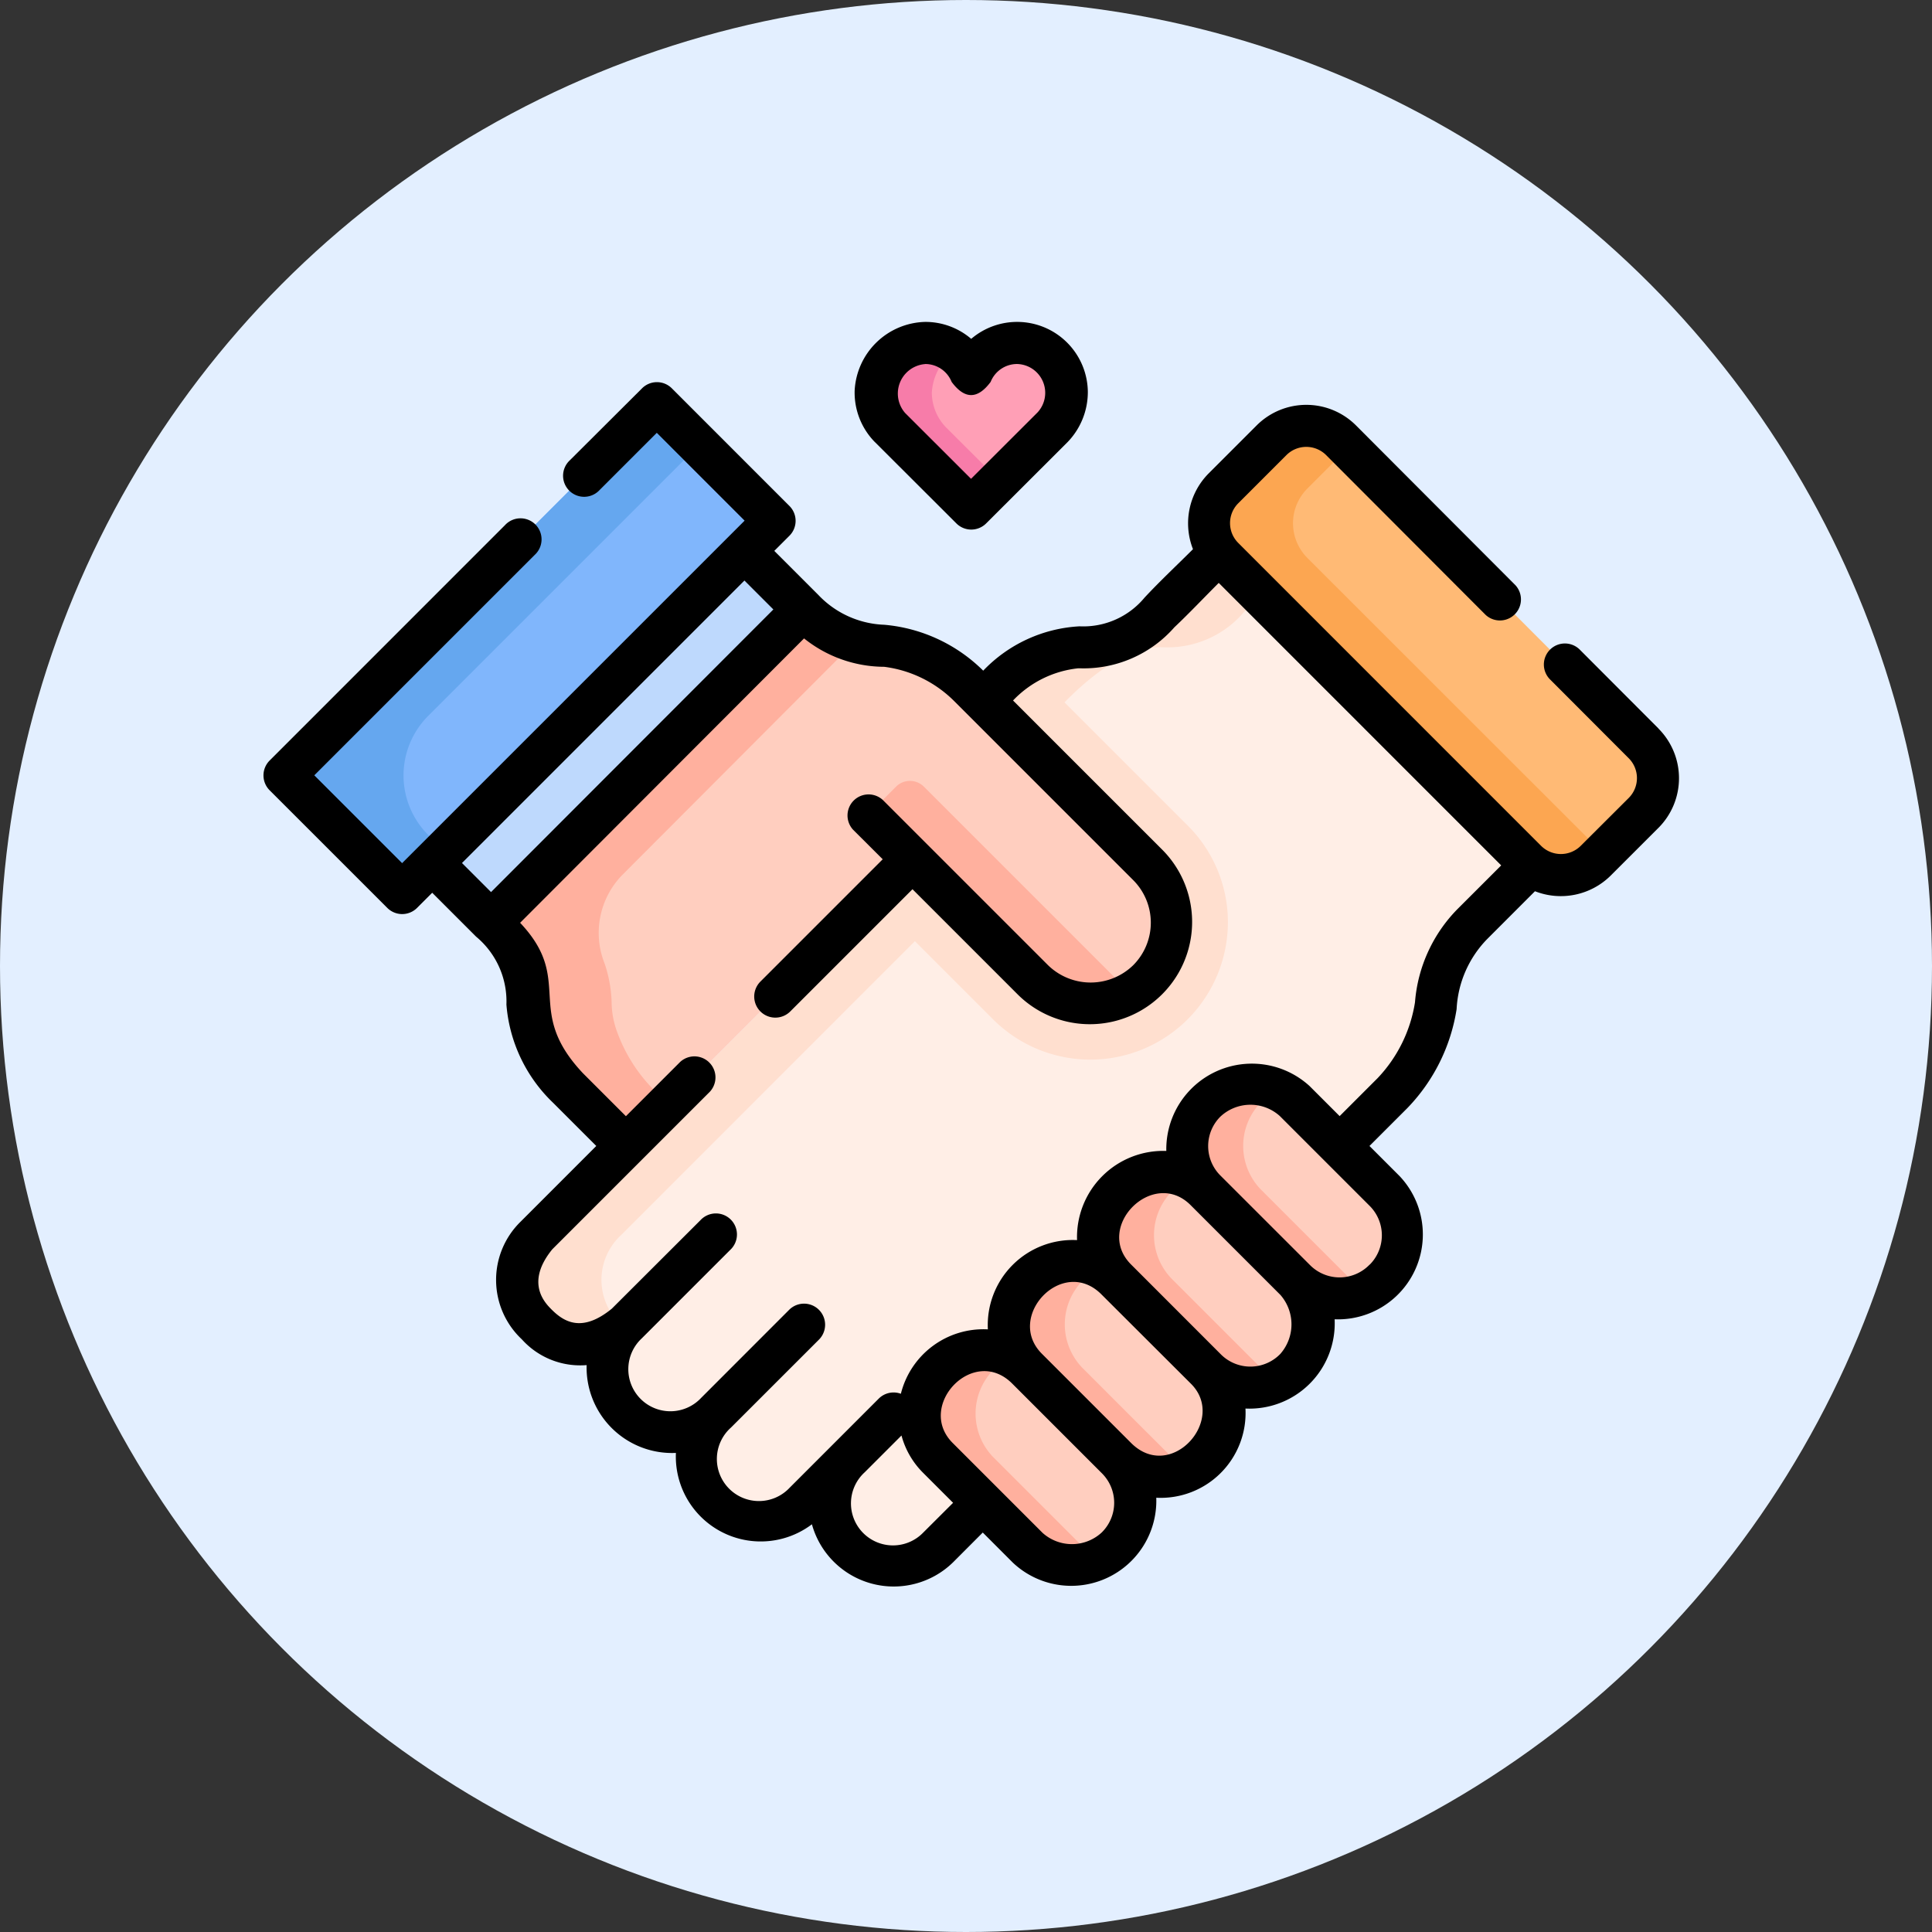 <svg xmlns="http://www.w3.org/2000/svg" width="66" height="66" viewBox="0 0 66 66"><rect x="0" y="0" width="66" height="66" fill="#333333" stroke="none"/><g data-name="Group 12699" transform="translate(-140 -2153)"><circle data-name="Ellipse 526" cx="33" cy="33" r="33" transform="translate(140 2153)" style="fill:#e3efff"></circle><path data-name="Path 18279" d="m125.11 119.964-2 2a4.379 4.379 0 0 0-1.251 2.791 5.532 5.532 0 0 1-1.476 2.982l-15.526 15.526a2.155 2.155 0 1 1-3.047-3.048l-1.524 1.525a2.155 2.155 0 0 1-3.047-3.048 2.155 2.155 0 1 1-3.047-3.047 2.056 2.056 0 0 1-3.047 0 2.079 2.079 0 0 1 0-3.047l11.481-11.481 1.355-1.355-1.524-1.524 3.924-3.925a8.635 8.635 0 0 1 1.491-1.219 3.246 3.246 0 0 1 1.8-.578 3.424 3.424 0 0 0 2.759-1.206l2.01-2.009z" transform="translate(67.189 2062.599)" style="fill:#ffeee6"></path><path data-name="Path 18280" d="M115.308 111.307a3.424 3.424 0 0 1-2.759 1.206c-1.195-.052-2.45.954-3.293 1.8l-3.924 3.925 1.524 1.524L94.022 132.6a2.079 2.079 0 0 0 0 3.047c.026.026.052.052.079.076a2.028 2.028 0 0 1-2.953-.076 2.079 2.079 0 0 1 0-3.047l12.836-12.836-1.524-1.524 3.924-3.925c.842-.842 2.1-1.848 3.293-1.8a3.424 3.424 0 0 0 2.759-1.206l2.01-2.009 1.437 1.437z" transform="translate(67.189 2062.599)" style="fill:#ffdfcf"></path><path data-name="Path 18281" d="m128.24 384.3.094-.076-.076.093z" transform="translate(33.049 1814.014)" style="fill:#ffeee6"></path><path data-name="Path 18282" d="m160.12 416.1.086-.07a2.461 2.461 0 0 0-.067.084z" transform="translate(4.224 1785.261)" style="fill:#ffeee6"></path><path data-name="Path 18283" d="m350.286 78.764 1.638-1.638a1.676 1.676 0 0 0 0-2.369L341.587 64.4a1.676 1.676 0 0 0-2.372 0l-1.647 1.647a1.676 1.676 0 0 0 0 2.37l10.348 10.349a1.676 1.676 0 0 0 2.37-.002z" transform="translate(-155.776 2103.641)" style="fill:#ffba75"></path><path data-name="Path 18284" d="m350.538 78.512-.252.252a1.677 1.677 0 0 1-2.371 0l-10.347-10.348a1.677 1.677 0 0 1 0-2.371l1.647-1.647a1.677 1.677 0 0 1 2.372 0l.251.251-1.4 1.4a1.677 1.677 0 0 0 0 2.371z" transform="translate(-155.776 2103.64)" style="fill:#fca651"></path><path data-name="Path 18285" d="m335.99 304.809.025-.025a2.138 2.138 0 0 0 0-3.023l-3.072-3.072a2.138 2.138 0 0 0-3.023 0l-.025.025a2.138 2.138 0 0 0 0 3.023l3.072 3.072a2.137 2.137 0 0 0 3.023 0z" transform="translate(-148.716 1891.923)" style="fill:#ffcebf"></path><path data-name="Path 18286" d="M335.436 305.215a2.14 2.14 0 0 1-2.47-.4l-3.072-3.072a2.137 2.137 0 0 1 0-3.022l.025-.025a2.137 2.137 0 0 1 2.469-.4 2.1 2.1 0 0 0-.553.4l-.025.025a2.137 2.137 0 0 0 0 3.022l3.072 3.072a2.115 2.115 0 0 0 .554.4z" transform="translate(-148.715 1891.915)" style="fill:#ffb09e"></path><path data-name="Path 18287" d="m304.188 336.612.025-.025a2.138 2.138 0 0 0 0-3.023l-3.072-3.072a2.138 2.138 0 0 0-3.023 0l-.025.025a2.138 2.138 0 0 0 0 3.023l3.072 3.072a2.138 2.138 0 0 0 3.023 0z" transform="translate(-119.961 1863.166)" style="fill:#ffcebf"></path><path data-name="Path 18288" d="M303.636 337.015a2.14 2.14 0 0 1-2.47-.4l-3.072-3.072a2.137 2.137 0 0 1 0-3.022l.025-.025a2.137 2.137 0 0 1 2.469-.4 2.1 2.1 0 0 0-.553.4l-.025.025a2.137 2.137 0 0 0 0 3.022l3.072 3.072a2.115 2.115 0 0 0 .554.4z" transform="translate(-119.962 1863.163)" style="fill:#ffb09e"></path><path data-name="Path 18289" d="m272.386 368.413.025-.025a2.138 2.138 0 0 0 0-3.023l-3.072-3.072a2.138 2.138 0 0 0-3.023 0l-.025.025a2.138 2.138 0 0 0 0 3.023l3.072 3.072a2.138 2.138 0 0 0 3.023 0z" transform="translate(-91.207 1834.413)" style="fill:#ffcebf"></path><path data-name="Path 18290" d="M271.835 368.815a2.136 2.136 0 0 1-2.469-.4l-3.072-3.071a2.138 2.138 0 0 1 0-3.023l.025-.025a2.137 2.137 0 0 1 2.469-.4 2.1 2.1 0 0 0-.553.4l-.025.025a2.138 2.138 0 0 0 0 3.023l3.072 3.071a2.126 2.126 0 0 0 .553.4z" transform="translate(-91.209 1834.41)" style="fill:#ffb09e"></path><path data-name="Path 18291" d="m240.584 400.215.025-.025a2.138 2.138 0 0 0 0-3.023l-3.072-3.072a2.138 2.138 0 0 0-3.023 0l-.025.025a2.138 2.138 0 0 0 0 3.023l3.072 3.072a2.138 2.138 0 0 0 3.023 0z" transform="translate(-62.452 1805.659)" style="fill:#ffcebf"></path><path data-name="Path 18292" d="M240.035 400.616a2.137 2.137 0 0 1-2.469-.4l-3.072-3.072a2.138 2.138 0 0 1 0-3.023l.024-.024a2.137 2.137 0 0 1 2.47-.4 2.115 2.115 0 0 0-.554.4l-.024.024a2.138 2.138 0 0 0 0 3.023l3.072 3.072a2.145 2.145 0 0 0 .553.4z" transform="translate(-62.457 1805.657)" style="fill:#ffb09e"></path><path data-name="Path 18293" d="M227.769 157.725a4.7 4.7 0 0 1-8.008 3.319l-2.767-2.767-1.355-1.356 1.355-1.355-1.524-1.524 3.924-3.925a8.635 8.635 0 0 1 1.491-1.219l5.509 5.509a4.661 4.661 0 0 1 1.375 3.318z" transform="translate(-45.822 2026.793)" style="fill:#ffdfcf"></path><path data-name="Path 18294" d="m85.795 147.7-1.978-1.978a5.455 5.455 0 0 1-1.2-1.934 2.989 2.989 0 0 1-.181-.946 3.577 3.577 0 0 0-1.241-2.792l10.651-10.68a3.9 3.9 0 0 0 2.765 1.241 4.771 4.771 0 0 1 2.907 1.384l6.111 6.111a2.775 2.775 0 1 1-3.924 3.925l-4.121-4.121z" transform="translate(75.589 2044.45)" style="fill:#ffcebf"></path><path data-name="Path 18295" d="m93.625 130.464-7.949 7.966a2.833 2.833 0 0 0-.611 3.036 4.476 4.476 0 0 1 .24 1.372 2.989 2.989 0 0 0 .181.946 5.455 5.455 0 0 0 1.2 1.934l.54.54-1.433 1.442-1.978-1.978a5.455 5.455 0 0 1-1.2-1.934 2.989 2.989 0 0 1-.181-.946 3.577 3.577 0 0 0-1.241-2.792l10.654-10.678a4.3 4.3 0 0 0 1.778 1.092z" transform="translate(75.59 2044.452)" style="fill:#ffb09e"></path><path data-name="Path 18296" d="M224.513 197.69a2.807 2.807 0 0 1-3.4-.409l-5.645-5.645.963-.963a.671.671 0 0 1 .949 0l6.608 6.608a2.769 2.769 0 0 0 .525.409z" transform="translate(-45.82 1989.2)" style="fill:#ffb09e"></path><path data-name="Path 18297" d="m20.221 55.8 4.019 4.02-12.718 12.718L7.5 68.519z" transform="translate(142.217 2110.97)" style="fill:#80b6fc"></path><path data-name="Path 18298" d="m12.408 70.55.549.549-1.437 1.437-4.02-4.019L20.219 55.8l1.437 1.437-9.248 9.248a2.875 2.875 0 0 0 0 4.065z" transform="translate(142.219 2110.972)" style="fill:#65a7ef"></path><path data-name="Path 18299" d="M0 0h2.842v15.084H0z" transform="rotate(45 -2538.896 1285.6)" style="fill:#bed9fd"></path><path data-name="Path 18300" d="M224.757 36.086a1.694 1.694 0 0 0-3.266-.635 1.7 1.7 0 0 0-1.571-1.06 1.748 1.748 0 0 0-1.694 1.694 1.716 1.716 0 0 0 .487 1.189l2.778 2.773 2.778-2.773a1.744 1.744 0 0 0 .488-1.188z" transform="translate(-48.31 2130.327)" style="fill:#ff9fb6"></path><path data-name="Path 18301" d="m220.631 37.271 1.821 1.817-.958.956-2.779-2.773a1.713 1.713 0 0 1-.487-1.188 1.748 1.748 0 0 1 1.694-1.7 1.691 1.691 0 0 1 .97.3 1.894 1.894 0 0 0-.747 1.39 1.713 1.713 0 0 0 .486 1.198z" transform="translate(-48.312 2130.33)" style="fill:#f77ca9"></path><g data-name="Group 12698"><path data-name="Path 18302" d="m196.658 2177.888-2.677-2.682a.719.719 0 1 0-1.017 1.016l2.677 2.682a.96.96 0 0 1 0 1.354l-1.641 1.637a.959.959 0 0 1-1.354 0l-10.346-10.348a.958.958 0 0 1 0-1.354l1.647-1.647a.96.96 0 0 1 1.355 0l5.449 5.459a.719.719 0 0 0 1.017-1.015l-5.448-5.46a2.4 2.4 0 0 0-3.388 0l-1.647 1.647a2.418 2.418 0 0 0-.531 2.584c-.551.55-1.123 1.084-1.654 1.654a2.716 2.716 0 0 1-2.219.981 4.914 4.914 0 0 0-3.293 1.515 5.472 5.472 0 0 0-3.378-1.568 3.266 3.266 0 0 1-2.259-1.024l-1.5-1.5.518-.518a.719.719 0 0 0 0-1.016l-4.019-4.02a.719.719 0 0 0-1.016 0l-2.467 2.459a.719.719 0 1 0 1.016 1.016l1.954-1.954 3 3-11.7 11.7-3-3 7.532-7.532a.719.719 0 1 0-1.016-1.016l-8.042 8.043a.719.719 0 0 0 0 1.016l4.02 4.019a.719.719 0 0 0 1.016 0l.518-.518 1.5 1.5a2.873 2.873 0 0 1 1.035 2.319 5.212 5.212 0 0 0 1.6 3.361l1.47 1.47-2.587 2.588a2.782 2.782 0 0 0 .044 4.018 2.679 2.679 0 0 0 2.213.88 2.921 2.921 0 0 0 3.05 3 2.9 2.9 0 0 0 4.646 2.438 2.9 2.9 0 0 0 4.821 1.3l1.016-1.018 1.027 1.028a2.907 2.907 0 0 0 4.9-2.217 2.9 2.9 0 0 0 3.047-3.047 2.913 2.913 0 0 0 3.046-3.049 2.9 2.9 0 0 0 2.218-4.893l-1.028-1.028 1.3-1.3a6.249 6.249 0 0 0 1.677-3.374 3.685 3.685 0 0 1 1.05-2.4l1.627-1.628a2.419 2.419 0 0 0 2.582-.53l1.639-1.638a2.4 2.4 0 0 0 0-3.386zm-31.227-5.056.988.988-9.644 9.655-.993-.993zm6.109 32.522a1.436 1.436 0 1 1-2-2.059l1.256-1.256a2.838 2.838 0 0 0 .735 1.271l1.028 1.028zm6.107-.012a1.5 1.5 0 0 1-2.03.024l-3.072-3.072c-1.264-1.264.708-3.354 2.031-2.031l3.072 3.072a1.421 1.421 0 0 1-.001 2.006zm1.017-3.024-3.072-3.072c-1.264-1.264.708-3.354 2.031-2.031l3.077 3.071c1.2 1.226-.685 3.334-2.036 2.032zm5.079-3.072a1.424 1.424 0 0 1-2.032.025l-3.071-3.073c-1.28-1.28.751-3.311 2.031-2.031l3.072 3.072a1.527 1.527 0 0 1 0 2.006zm3.047-3.047a1.423 1.423 0 0 1-2.031.025l-3.072-3.07a1.42 1.42 0 0 1 0-2.005 1.5 1.5 0 0 1 2.032-.025l3.072 3.072a1.42 1.42 0 0 1 0 2.007zm3-12.144a5.108 5.108 0 0 0-1.452 3.186 4.853 4.853 0 0 1-1.274 2.587l-1.3 1.3-1.028-1.028a2.923 2.923 0 0 0-4.893 2.218 2.946 2.946 0 0 0-3.049 3.046 2.905 2.905 0 0 0-3.047 3.049 2.907 2.907 0 0 0-2.972 2.2.718.718 0 0 0-.756.166l-3.047 3.048a1.437 1.437 0 1 1-2-2.06l3.014-3.013a.72.72 0 0 0-1.016-1.02l-3.018 3.02a1.437 1.437 0 1 1-2.031-2.031l3.023-3.023a.719.719 0 1 0-1.016-1.016l-3.028 3.023c-1.018.831-1.634.452-2.057.028-.225-.226-.908-.912.024-2.057l5.384-5.384a.719.719 0 0 0-1.016-1.016l-1.853 1.853-1.47-1.47c-2.042-2.172-.27-3.154-2.144-5.137l9.7-9.715a4.4 4.4 0 0 0 2.737.97 4.117 4.117 0 0 1 2.395 1.175l6.111 6.111a2.057 2.057 0 0 1 0 2.909 2.084 2.084 0 0 1-2.907 0l-5.645-5.645a.719.719 0 0 0-1.016 1.016l1.012 1.009-4.177 4.177a.721.721 0 0 0 1.017 1.023l4.177-4.177 3.614 3.614a3.494 3.494 0 0 0 4.94-4.942l-5.119-5.119a3.59 3.59 0 0 1 2.227-1.1h.043a4.126 4.126 0 0 0 3.241-1.4c.519-.49 1.01-1.012 1.516-1.517l9.649 9.65z"></path><path data-name="Path 18303" d="m169.894 2168.108 2.778 2.773a.719.719 0 0 0 1.016 0l2.774-2.77a2.461 2.461 0 0 0 .7-1.718 2.415 2.415 0 0 0-3.984-1.817 2.4 2.4 0 0 0-1.571-.579 2.473 2.473 0 0 0-2.411 2.354 2.413 2.413 0 0 0 .678 1.738zm1.715-2.673a.972.972 0 0 1 .9.611q.666.9 1.333 0a.972.972 0 0 1 .9-.611.985.985 0 0 1 .7 1.656l-2.27 2.266-2.252-2.249a1.01 1.01 0 0 1 .689-1.671z"></path></g></g></svg>